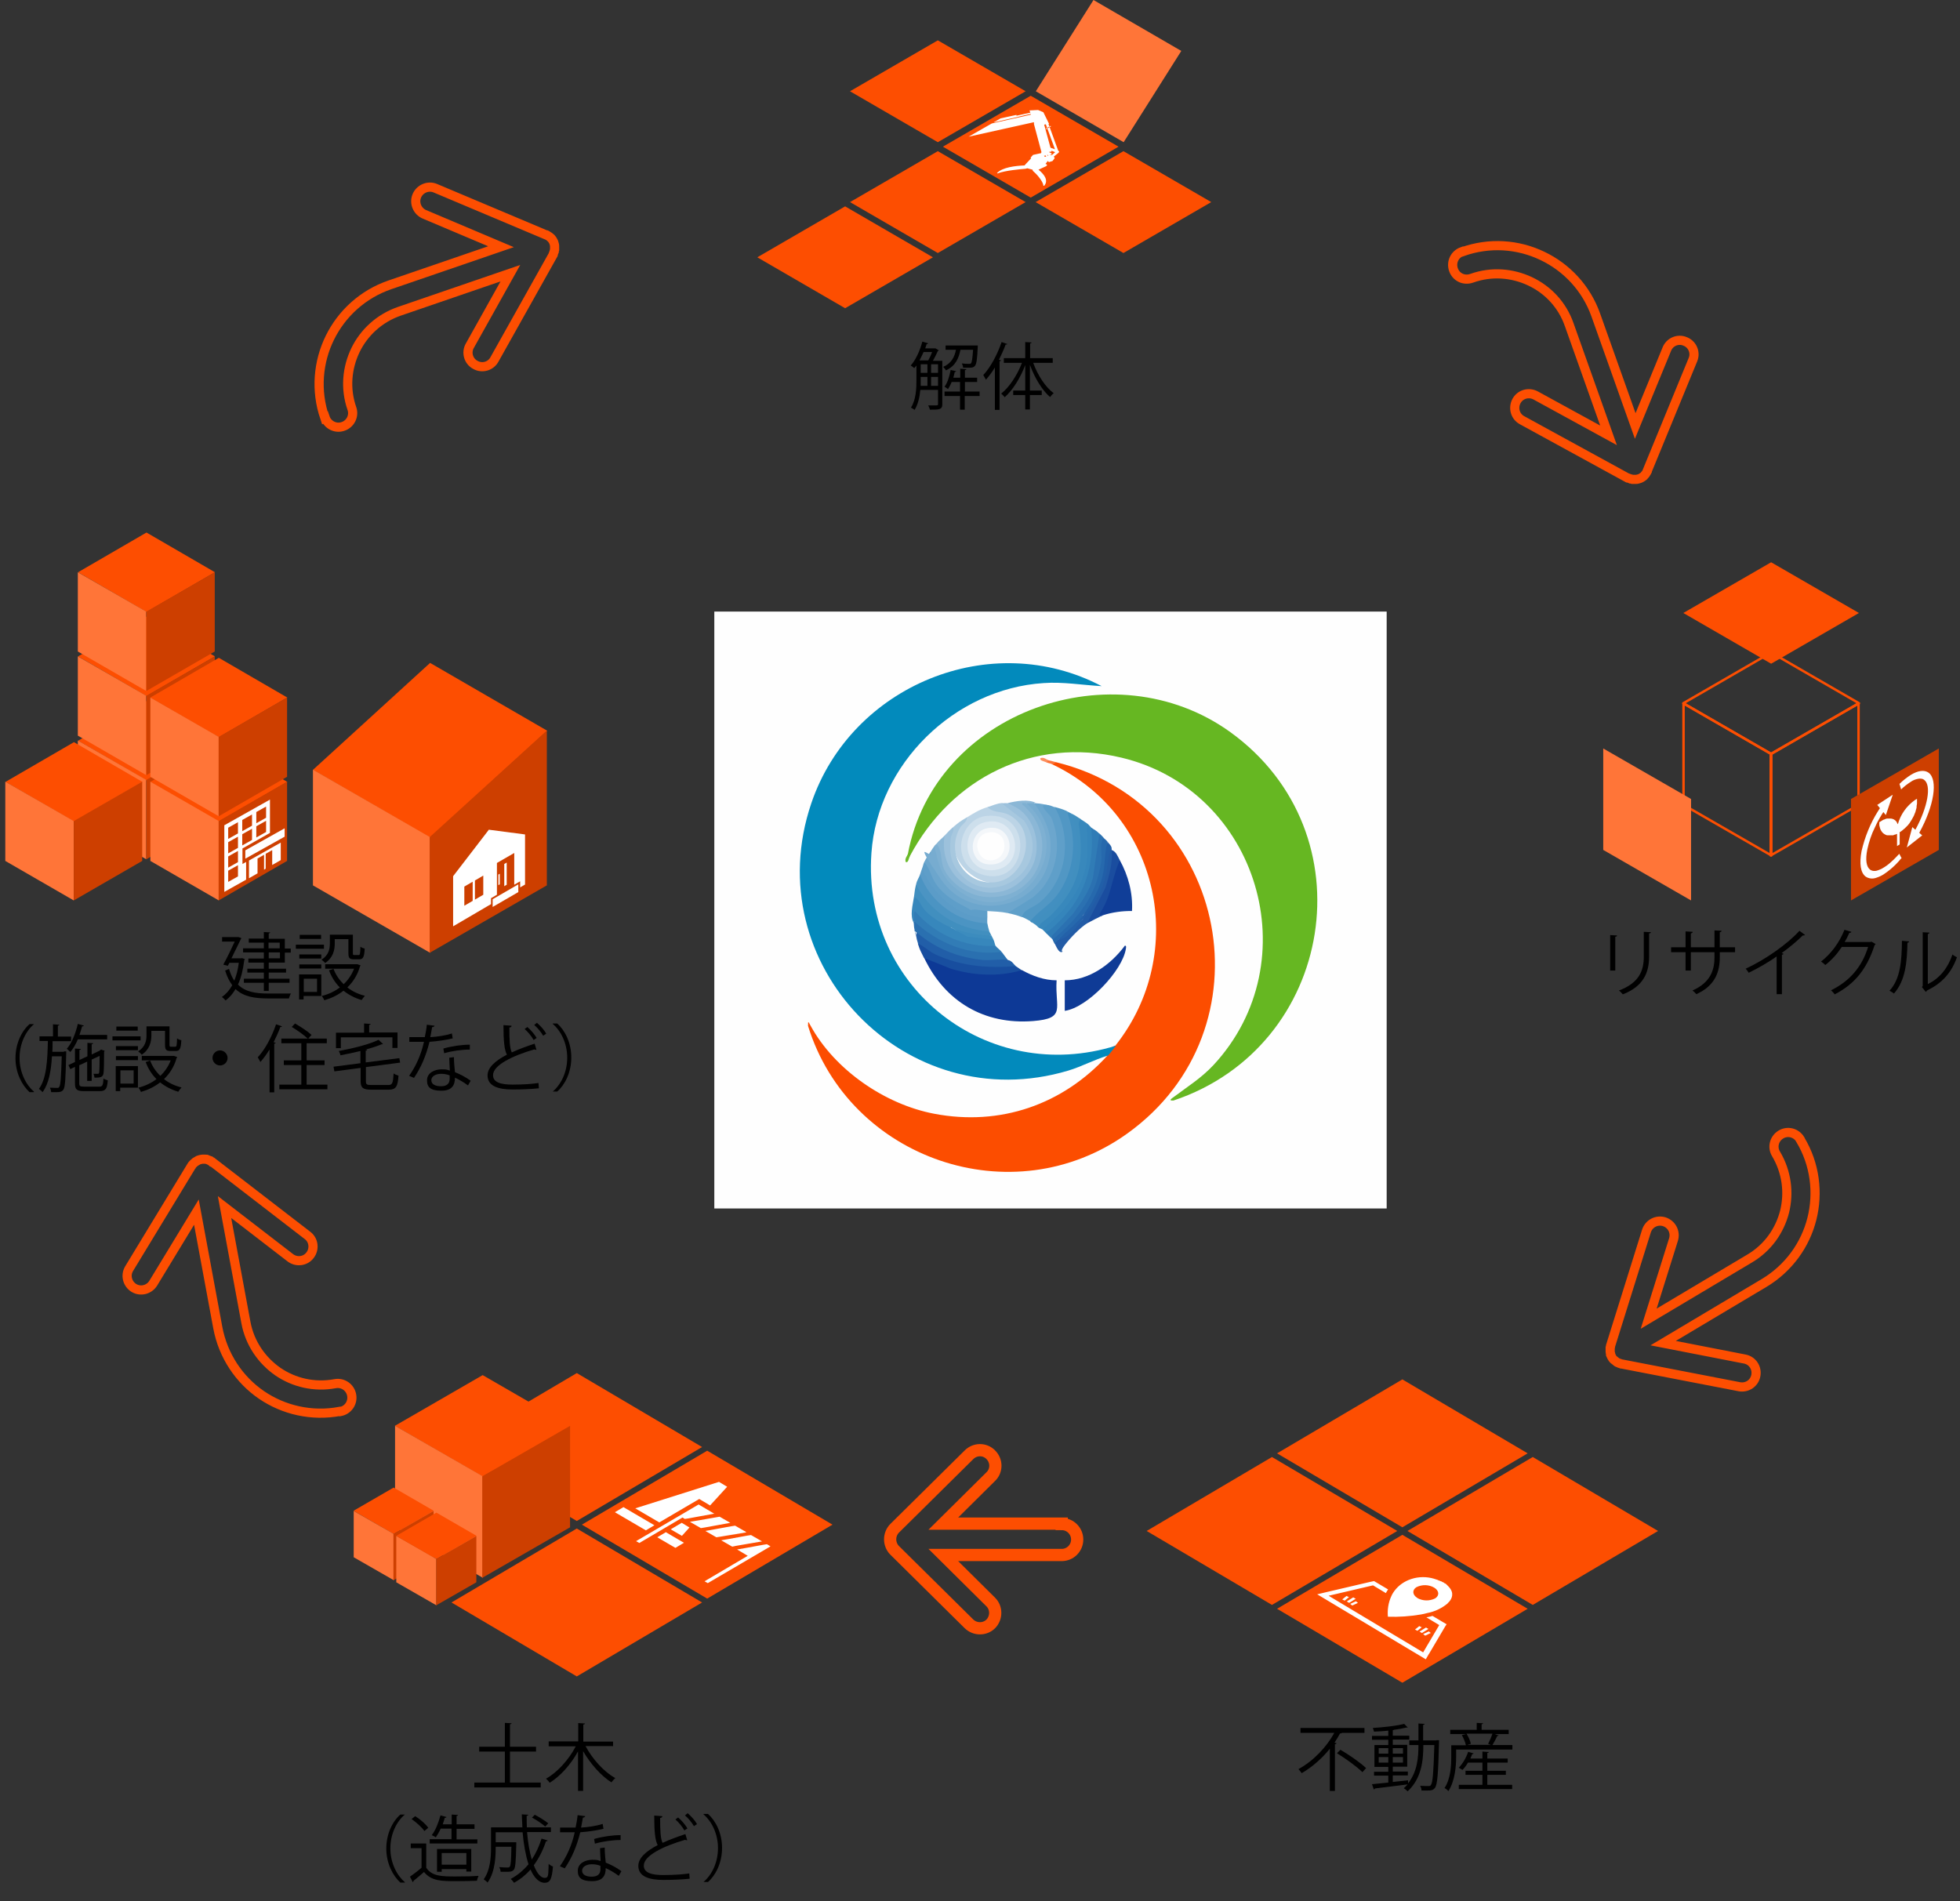 <?xml version="1.0" encoding="UTF-8"?>
<svg id="_レイヤー_1" data-name="レイヤー_1" xmlns="http://www.w3.org/2000/svg" width="962" height="933.2" version="1.1" viewBox="0 0 962 933.2">
  <rect x="0" y="0" width="962" height="933.2" fill="#333333" stroke="none"/>
  <!-- Generator: Adobe Illustrator 29.2.1, SVG Export Plug-In . SVG Version: 2.1.0 Build 116)  -->
  <defs>
    <style>
      .st0 {
        fill: #3585bb;
      }

      .st1 {
        fill: #418fbf;
      }

      .st2 {
        fill: #5f9fc9;
      }

      .st3 {
        fill: #2361a9;
      }

      .st4 {
        fill: #5b9cc8;
      }

      .st5 {
        fill: #215fa8;
      }

      .st6 {
        fill: #028abc;
      }

      .st7 {
        fill: #184e9f;
      }

      .st8 {
        fill: #6ca6cd;
      }

      .st9 {
        fill: #317cb6;
      }

      .st10 {
        fill: #5197c4;
      }

      .st11 {
        fill: #307cb6;
      }

      .st12 {
        stroke-width: 4.5px;
      }

      .st12, .st13, .st14, .st15, .st16 {
        stroke: #fd4e01;
      }

      .st12, .st15 {
        fill: none;
        stroke-miterlimit: 10;
      }

      .st17 {
        fill: #2b71b1;
      }

      .st18 {
        fill: #9cc1dc;
      }

      .st19 {
        fill: #fff;
      }

      .st19, .st13, .st14, .st20, .st21, .st16, .st22 {
        fill-rule: evenodd;
      }

      .st23 {
        fill: #7eb0d2;
      }

      .st24 {
        fill: #77acd0;
      }

      .st25 {
        fill: #0f3b96;
      }

      .st26 {
        fill: #fc4d00;
      }

      .st27 {
        fill: #5e9ec9;
      }

      .st28 {
        fill: #215ea8;
      }

      .st29 {
        fill: #fc8f5f;
      }

      .st30 {
        fill: #225ba6;
      }

      .st31 {
        fill: #dfeaf3;
      }

      .st32 {
        fill: #a7c8df;
      }

      .st33 {
        fill: #8bb7d6;
      }

      .st34 {
        fill: #bcd4e6;
      }

      .st35 {
        fill: #3787bc;
      }

      .st36 {
        fill: #3c8cbe;
      }

      .st13, .st14, .st16 {
        fill-opacity: 0;
        stroke-linejoin: round;
        stroke-width: 1.2px;
      }

      .st13, .st22 {
        fill: #cd3f00;
      }

      .st14, .st21 {
        fill: #fd4e01;
      }

      .st37 {
        fill: #4b94c3;
      }

      .st38 {
        fill: #6aba29;
      }

      .st15 {
        stroke-width: 6px;
      }

      .st20, .st16 {
        fill: #ff7538;
      }

      .st39 {
        fill: #cddfec;
      }

      .st40 {
        fill: #3888bc;
      }

      .st41 {
        fill: #1a4d9f;
      }

      .st42 {
        fill: #428fc0;
      }

      .st43 {
        fill: #2669ad;
      }

      .st44 {
        fill: #fefefe;
      }

      .st45 {
        fill: #0d3996;
      }

      .st46 {
        fill: #2a70b0;
      }

      .st47 {
        fill: #66b722;
      }

      .st48 {
        fill: #fc7337;
      }

      .st49 {
        fill: #f4f7fa;
      }

      .st50 {
        fill: #103e98;
      }
    </style>
  </defs>
  <path id="_シェイプ_1" data-name="シェイプ_1" class="st21" d="M460.3,74.2l-43.1,25,43.1,25,43.1-25-43.1-25Z"/>
  <path id="_シェイプ_1-2" data-name="シェイプ_1-2" class="st21" d="M505.9,47l-43.1,25,43.1,25,43.1-25-43.1-25Z"/>
  <path id="_シェイプ_14" data-name="シェイプ_14" class="st19" d="M513.2,63.2l.3.2,2.4-1.4-.3-.2-2.4,1.4ZM512.5,91.2c2.4-2.8-.3-5.9-2.8-7.9l3.7-1.7c.6-.3.7-.8,0-1.1h-.3c0,0,1.2-1.5,1.2-1.5l.3.4c.2.2.5.2.8,0l1-.3c.1,0,.2,0,.3-.2l.9-1.2c0,0,0-.2,0-.3l-.4-.5,2.1-1.7h0l.3-.3c.4-.3.3-.7-.2-.9h0s-4.8-13.2-4.8-13.2h.3c0,0-2.8-5.7-2.8-5.7l-2.6-1.1-4.2.2.4,1.1-6.8,1.5v-.4c-.1,0-7.8,1.7-7.8,1.7l-1,.6-2,1.1-.5.3,11.6-2.6h0c0-.1,6.7-1.6,6.7-1.6v.4c.1,0-19.1,4.3-19.1,4.3l-11.4,6.5,32-7.1.2.6h-.2s3.8,14.2,3.8,14.2h0c-.2,0-.3.2-.2.4h0c-.2,0-.4.1-.6.1l-3.2.7c-.1,0-.2,0-.3.2l-1,1.1c-.1.1,0,.3.2.4l-2.9,3.1c-.1.1-.2.3-.3.4-4.6.2-10.8.9-13.5,3.7-.1.1.1.3.3.2,3.6-1.4,11.6-2.1,13-2.2.5,0,1-.1,1.5-.3l2.6.7c0,.4.2.7.5.9.8.6,4.6,4.5,4.8,6.9,0,.1.4.2.5,0ZM515.9,73.9l2,.8-1.6,1.4c-.2,0-.4,0-.5,0h-.3c0,0-.2-.2-.2-.2h.6c.3-.2.4-.5.2-.6l-1.3-.7,1.3-.2v-.4ZM514.4,76.1l.2.3h-.4c0,.1-.3-.3-.3-.3h.4ZM513.2,76.3l.3.5-.6.2-.5-.5.8-.2ZM517.8,73.3l-2.2-.8-3.1-11.3.8-.2,4.5,12.3Z"/>
  <path id="_シェイプ_1-3" data-name="シェイプ_1-3" class="st20" d="M536.7,0l-28.3,44.8,43.1,25,28.3-44.8L536.7,0Z"/>
  <path id="_シェイプ_1-4" data-name="シェイプ_1-4" class="st21" d="M414.8,101.3l-43.1,25,43.1,25,43.1-25-43.1-25Z"/>
  <path id="_シェイプ_1-5" data-name="シェイプ_1-5" class="st21" d="M460.3,19.8l-43.1,25,43.1,25,43.1-25-43.1-25Z"/>
  <path id="_シェイプ_1-6" data-name="シェイプ_1-6" class="st21" d="M551.4,74.2l-43.1,25,43.1,25,43.1-25-43.1-25Z"/>
  <path id="_シェイプ_11" data-name="シェイプ_1" class="st14" d="M869.3,320.3l-43.1,24.9,43.1,24.9,43.1-24.9-43.1-24.9Z"/>
  <path id="_シェイプ_1-21" data-name="シェイプ_1-2" class="st21" d="M869.3,276l-43.1,24.9,43.1,24.9,43.1-24.9-43.1-24.9Z"/>
  <path id="_シェイプ_1-31" data-name="シェイプ_1-3" class="st16" d="M869.4,370.1l-43.1-24.8v49.8s43.1,24.8,43.1,24.8v-49.8Z"/>
  <path id="_シェイプ_1-41" data-name="シェイプ_1-4" class="st20" d="M830,392.2l-43.1-24.8v49.8c0,0,43.1,24.8,43.1,24.8v-49.8Z"/>
  <path id="_シェイプ_1-51" data-name="シェイプ_1-5" class="st13" d="M869.1,370.1l43.1-24.8v49.8s-43.1,24.8-43.1,24.8v-49.8Z"/>
  <path id="_シェイプ_1-61" data-name="シェイプ_1-6" class="st22" d="M908.5,392.2l43.1-24.8v49.8s-43.1,24.8-43.1,24.8v-49.8Z"/>
  <path id="_シェイプ_12" data-name="シェイプ_12" class="st19" d="M933.2,421.3c-.4.4-.8.9-1.1,1.3-.6.6-1.1,1.2-1.7,1.8-1.8,1.8-3.8,3.4-5.9,4.8-1.1.7-2.4,1.3-3.7,1.7-1.7.6-3.6.4-5.1-.6-2.5-1.9-3.2-6.3-2-12.6,1.6-6.9,4.3-13.6,8.1-19.6.3-.5.6-.9.9-1.4l-1.3-1.6,7.6-5-3.4,10h0c0,.1,0,0,0,0l-1.2-1.5c-.2.3-.4.6-.6.9-.4.7-.8,1.3-1.2,2-.9,1.5-1.7,3.1-2.4,4.7-1.7,3.4-2.9,7.1-3.7,10.8-1,5-.5,8.5,1.4,9.9.7.5,1.6.7,2.4.6.6,0,1.2-.2,1.7-.4h0c.6-.2,1.2-.5,1.8-.8,1.6-.9,3-1.9,4.4-3.2.3-.3.6-.6,1-.9,1-1,2-2,3-3.1l1.2,2.3ZM940.9,392.5c0,.4,0,.8,0,1.2,0,.2,0,.4,0,.6,0,.4-.1.9-.2,1.3,0,.1,0,.3,0,.5,0,.2,0,.4-.1.6,0,.2-.1.5-.2.7,0,.1,0,.3-.1.4s0,.3-.1.4c0,.2-.1.4-.2.6,0,0,0,0,0,0,0,.2-.1.4-.2.5s-.2.4-.2.6c-.3.7-.7,1.4-1.1,2.1,0,0,0,.1-.1.2h0c-.4.7-.8,1.3-1.2,1.9-.1.2-.3.3-.4.5-.2.3-.4.5-.7.8l-.4.4c0,.1-.2.2-.3.3-.2.2-.3.3-.5.5-.1.1-.2.2-.4.3,0,0-.2.2-.3.3-.1.1-.3.2-.4.3l-.2.2c0,0-.2.1-.3.2s-.2.2-.4.3c-.1,0-.3.2-.5.3v6l-1.3.8v-6c-.1,0-.3.2-.5.2-.1,0-.2.1-.4.2,0,0-.1,0-.2,0-.1,0-.2,0-.3.1-.1,0-.3.1-.4.2,0,0-.2,0-.3,0,0,0-.2,0-.3,0-.1,0-.3,0-.4,0-.1,0-.2,0-.3,0-.5,0-.9,0-1.4,0-.1,0-.2,0-.3,0-.1,0-.3,0-.4-.1-.1,0-.2,0-.3-.1-.9-.4-1.7-1-2.2-1.9,0,0-.1-.2-.2-.3,0-.1-.1-.2-.2-.4,0-.2-.2-.3-.2-.5,0-.1,0-.2-.1-.4-.1-.4-.2-.8-.3-1.2,0,0,0,0,0-.1,0-.1,0-.3,0-.4s0-.3,0-.5,0-.4,0-.5l1-.6c.1,0,.2-.1.3-.2h0c.2-.1.3-.2.5-.3.1,0,.3-.2.5-.2h0s0,0,0,0c.2,0,.3-.1.5-.2.2,0,.3-.1.5-.2.2,0,.4-.1.7-.1.1,0,.3,0,.4,0h0c.3,0,.7,0,1,0,0,0,.2,0,.3,0,1,.1,2,.6,2.6,1.4,0,.1.2.2.3.4,0,0,0,0,0,.1,0,.1.2.3.2.4,0,0,0,0,0,0,.1.2.2.3.3.5,1.3-4.8,4.3-9,8.4-11.9l1-.6h0ZM943.4,410.1h0l-7.5,5.9,2.7-10,1.5,1.3c6.1-11.2,8-21.8,4.3-24.5,0,0-.2-.1-.3-.2-.5-.3-1-.4-1.5-.4-.2,0-.4,0-.6,0-1.5.2-3,.7-4.2,1.6-1.7,1.1-3.3,2.3-4.7,3.7l-.8-2.7c1.7-1.7,3.5-3.1,5.5-4.4,3.6-2.2,6.7-2.6,8.8-1.1,4.7,3.5,2.7,16.3-4.6,29.5l1.5,1.3ZM943.4,410.1l-7.5,5.9,7.5-5.9h0Z"/>
  <path id="_シェイプ_12" data-name="シェイプ_1" class="st21" d="M624.3,715.2l-61.5,36.3,61.5,36.3,61.5-36.3-61.5-36.3Z"/>
  <path id="_シェイプ_1-22" data-name="シェイプ_1-2" class="st21" d="M688.3,677.1l-61.5,36.3,61.5,36.3,61.5-36.3-61.5-36.3Z"/>
  <path id="_シェイプ_1-32" data-name="シェイプ_1-3" class="st21" d="M688.3,753.4l-61.5,36.3,61.5,36.3,61.5-36.3-61.5-36.3Z"/>
  <path id="_シェイプ_1-42" data-name="シェイプ_1-4" class="st21" d="M752.3,715.2l-61.5,36.3,61.5,36.3,61.5-36.3-61.5-36.3Z"/>
  <path id="_シェイプ_11" data-name="シェイプ_11" class="st19" d="M701.4,811.8l7.9-13.4.7-1.1-6.9-4.1c-.9.3-1.9.5-3,.7l6.3,3.8-7.9,13.4-46.4-27.8,21.8-5.1,6.3,3.8c.3-.6.7-1.2,1.1-1.8l-6.9-4.1-1.9.4-21.8,5.1-4.2,1,53.3,31.9,1.5-2.6ZM701.1,799.6l-3.2,2-1.2-.7,3.2-2,1.2.7h0ZM695.7,800.5l-.6-.3-.6-.3,2.1-1.7.6.3.6.3-2.1,1.7ZM702.2,801.6l-2.7,1.3-.5-.4-.5-.4,2.8-1.3,1,.8ZM665.4,784.8l-3.2,2-1.2-.7,3.2-2,1.2.7ZM660,785.7l-.6-.3-.6-.3,2.1-1.7.6.3.6.3-2.1,1.7ZM666.5,786.8l-2.8,1.3-.5-.4-.5-.4,2.8-1.3.5.4.5.4ZM710.6,786.9c1.5-1.3,3.2-3.9,1.4-6.8-.3-.5-.7-1-1.2-1.5-.2-.2-.4-.4-.6-.6-.1-.1-.3-.3-.4-.4,0,0,0,0-.1-.1-.2-.1-.3-.2-.5-.3,0,0,0,0-.1,0-.1,0-.3-.2-.4-.3s-.3-.2-.4-.2-.3-.2-.4-.2c-.2,0-.3-.2-.5-.3,0,0-.1,0-.2,0-.2,0-.4-.2-.6-.3,0,0-.1,0-.2,0-.2,0-.4-.2-.6-.3-.3-.1-.6-.2-.9-.3-.8-.3-1.6-.5-2.4-.7-3.7-.8-7.6-.5-11.2,1-3.1,1.3-5.7,3.4-7.5,6.2-.4.6-.7,1.2-1,1.9-1.4,3.1-1.9,6.6-1.6,9.9,5.4.2,10.9-.2,16.2-1.1,1.1-.2,2.1-.4,3.1-.7,3.7-.7,7.1-2.3,10-4.7h0ZM695.7,784.4c-2.5-1.5-2.7-3.9-.5-5.3,2.8-1.4,6.1-1.3,8.7.2,2.5,1.5,2.7,3.9.5,5.3-2.8,1.4-6.1,1.3-8.8-.2h0Z"/>
  <path id="_シェイプ_13" data-name="シェイプ_1" class="st21" d="M347.1,712.1l-61.5,36.3,61.5,36.3,61.5-36.3-61.5-36.3Z"/>
  <path id="_シェイプ_1-23" data-name="シェイプ_1-2" class="st21" d="M283.1,674l-61.5,36.3,61.5,36.3,61.5-36.3-61.5-36.3Z"/>
  <path id="_シェイプ_1-33" data-name="シェイプ_1-3" class="st21" d="M236.9,675l-43.1,24.9,43.1,24.9,43.1-24.9-43.1-24.9Z"/>
  <path id="_シェイプ_1-43" data-name="シェイプ_1-4" class="st20" d="M237,724.7l-43.1-24.8v49.8c0,0,43.1,24.8,43.1,24.8v-49.8Z"/>
  <path id="_シェイプ_1-52" data-name="シェイプ_1-5" class="st22" d="M236.7,724.7l43.1-24.8v49.8c0,0-43.1,24.8-43.1,24.8v-49.8Z"/>
  <path id="_シェイプ_1-62" data-name="シェイプ_1-6" class="st21" d="M193.2,730.2l-19.7,11.4,19.7,11.4,19.7-11.4-19.7-11.4Z"/>
  <path id="_シェイプ_1-7" data-name="シェイプ_1-7" class="st20" d="M193.3,753l-19.7-11.3v22.7s19.7,11.3,19.7,11.3v-22.7Z"/>
  <path id="_シェイプ_1-8" data-name="シェイプ_1-8" class="st22" d="M193.1,753l19.7-11.3v22.7s-19.7,11.3-19.7,11.3v-22.7Z"/>
  <path id="_シェイプ_1-9" data-name="シェイプ_1-9" class="st21" d="M214.2,742.5l-19.7,11.4,19.7,11.4,19.7-11.4-19.7-11.4Z"/>
  <path id="_シェイプ_1-10" data-name="シェイプ_1-10" class="st20" d="M214.2,765.3l-19.7-11.3v22.7s19.7,11.3,19.7,11.3v-22.7Z"/>
  <path id="_シェイプ_1-11" data-name="シェイプ_1-11" class="st22" d="M214.1,765.3l19.7-11.3v22.7s-19.7,11.3-19.7,11.3v-22.7Z"/>
  <path id="_シェイプ_1-12" data-name="シェイプ_1-12" class="st21" d="M283.1,750.3l-61.5,36.3,61.5,36.3,61.5-36.3-61.5-36.3Z"/>
  <path id="_シェイプ_9" data-name="シェイプ_9" class="st19" d="M348.4,738.9l-5.2-3.1-19.6,11.5-11.8-6.9,41.1-13,4,2.4-8.4,9.2ZM334.7,753.9l-5.5-3.2,5.4-3.2,3.8,2.3-3.7,4.1ZM321.2,748.7l-4.2,2.5-15.2-8.9,4.2-2.5,15.2,8.9h0ZM335.7,757.3l-4.2,2.5-8.9-5.2,4.2-2.5,8.9,5.2ZM350.7,743l-7.2,1.3,7.2-1.3h0,0ZM350.7,743l-7.2,1.3-5.4,1-2,.3-1.1-.7-21.2,12.5-1.6-.9,30.7-18,7.8,4.6ZM358.5,747.5l-12.6,2.3-1.9.3-5.4-3.1,3-.5,1.3-.2,10.3-1.8,5.4,3.1ZM350.7,743l-7.2,1.3,7.2-1.3h0ZM366.2,752.1l-12.6,2.2-2,.3-5.4-3.1,12.7-2.3,1.9-.3,5.4,3.1h0ZM354,756.1l12.6-2.3,1.9-.3-14.6,2.6ZM374,756.6l-12.7,2.2-1.9.4-5.4-3.1,14.6-2.6,5.4,3.1ZM366.2,752.1l-12.6,2.3,12.6-2.2h0ZM361.8,760.6l12.6-2.3,1.9-.3-14.6,2.6ZM378.1,759.1l-30.7,18-1.6-.9,21.2-12.5-5.2-3.1,14.6-2.6,1.7,1h0ZM374,756.6l-12.6,2.2,12.7-2.2h0Z"/>
  <path id="_シェイプ_14" data-name="シェイプ_1" class="st21" d="M71.9,344.1l-33.6,19.5,33.6,19.5,33.6-19.5-33.6-19.5Z"/>
  <path id="_シェイプ_1-24" data-name="シェイプ_1-2" class="st20" d="M71.9,382.9l-33.7-19.4v38.9s33.6,19.4,33.6,19.4v-38.9Z"/>
  <path id="_シェイプ_1-34" data-name="シェイプ_1-3" class="st22" d="M71.7,382.9l33.7-19.4v38.9s-33.6,19.4-33.6,19.4v-38.9Z"/>
  <path id="_シェイプ_1-44" data-name="シェイプ_1-4" class="st21" d="M71.9,302.7l-33.6,19.5,33.6,19.5,33.6-19.5-33.6-19.5Z"/>
  <path id="_シェイプ_1-53" data-name="シェイプ_1-5" class="st20" d="M71.9,341.6l-33.7-19.4v38.9s33.6,19.4,33.6,19.4v-38.9Z"/>
  <path id="_シェイプ_1-63" data-name="シェイプ_1-6" class="st22" d="M71.7,341.6l33.7-19.4v38.9s-33.6,19.4-33.6,19.4v-38.9Z"/>
  <path id="_シェイプ_1-71" data-name="シェイプ_1-7" class="st21" d="M107.4,364.3l-33.6,19.5,33.6,19.5,33.6-19.5-33.6-19.5Z"/>
  <path id="_シェイプ_1-81" data-name="シェイプ_1-8" class="st20" d="M107.5,403.1l-33.7-19.4v38.9s33.6,19.4,33.6,19.4v-38.9Z"/>
  <path id="_シェイプ_1-91" data-name="シェイプ_1-9" class="st22" d="M107.2,403.1l33.7-19.4v38.9s-33.6,19.4-33.6,19.4v-38.9Z"/>
  <path id="_シェイプ_1-101" data-name="シェイプ_1-10" class="st21" d="M107.4,322.9l-33.6,19.5,33.6,19.5,33.6-19.5-33.6-19.5Z"/>
  <path id="_シェイプ_1-111" data-name="シェイプ_1-11" class="st20" d="M107.5,361.8l-33.7-19.4v38.9s33.6,19.4,33.6,19.4v-38.9Z"/>
  <path id="_シェイプ_1-121" data-name="シェイプ_1-12" class="st22" d="M107.2,361.8l33.7-19.4v38.9s-33.6,19.4-33.6,19.4v-38.9Z"/>
  <path id="_シェイプ_1-13" data-name="シェイプ_1-13" class="st21" d="M71.9,261.4l-33.6,19.5,33.6,19.5,33.6-19.5-33.6-19.5Z"/>
  <path id="_シェイプ_1-14" data-name="シェイプ_1-14" class="st20" d="M71.9,300.3l-33.7-19.4v38.9s33.6,19.4,33.6,19.4v-38.9Z"/>
  <path id="_シェイプ_1-15" data-name="シェイプ_1-15" class="st22" d="M71.7,300.3l33.7-19.4v38.9s-33.6,19.4-33.6,19.4v-38.9Z"/>
  <path id="_シェイプ_1-16" data-name="シェイプ_1-16" class="st21" d="M36.3,364.3l-33.6,19.5,33.6,19.5,33.6-19.5-33.6-19.5Z"/>
  <path id="_シェイプ_1-17" data-name="シェイプ_1-17" class="st20" d="M36.3,403.1l-33.7-19.4v38.9s33.6,19.4,33.6,19.4v-38.9Z"/>
  <path id="_シェイプ_1-18" data-name="シェイプ_1-18" class="st22" d="M36.1,403.1l33.7-19.4v38.9s-33.6,19.4-33.6,19.4v-38.9Z"/>
  <path id="_シェイプ_10" data-name="シェイプ_10" class="st19" d="M132.5,408.9v-16.4l-22.4,12.6v32.7l10.7-6v-8.7l-1.8,1v-7.6l13.6-7.7ZM125.8,398.6l4.8-2.7v5.5l-4.8,2.7v-5.5h0ZM125.8,405.6l4.8-2.7v5.5l-4.8,2.7v-5.5h0ZM118.9,402.5l4.8-2.7v5.5l-4.8,2.7v-5.5h0ZM118.9,409.5l4.8-2.7v5.5l-4.8,2.7v-5.5h0ZM116.8,430.2l-4.8,2.7v-5.5l4.8-2.7v5.5ZM116.8,423.2l-4.8,2.7v-5.5l4.8-2.7v5.5ZM116.8,416.2l-4.8,2.7v-5.5l4.8-2.7v5.5h0ZM116.8,409.1l-4.8,2.7v-5.5l4.8-2.7v5.5h0ZM137.8,413.5v8.7l-4.2,2.4v-7.3l-3.2,1.8v7.3l-.8.5v-7.3l-3.2,1.8v7.3l-4.2,2.4v-8.7l15.6-8.8h0ZM139.7,406.6v4.1l-19.3,10.8v-4.1l19.3-10.8h0Z"/>
  <path id="_シェイプ_15" data-name="シェイプ_1" class="st21" d="M211.1,325.4l-57.5,52.5,57.5,33.3,57.5-52.5-57.5-33.3Z"/>
  <path id="_シェイプ_1-25" data-name="シェイプ_1-2" class="st20" d="M211.2,411l-57.6-33.2v56.8c0,0,57.5,33.1,57.5,33.1v-56.8Z"/>
  <path id="_シェイプ_1-35" data-name="シェイプ_1-3" class="st22" d="M210.8,411l57.6-52.4v76c0,0-57.5,33.1-57.5,33.1v-56.8Z"/>
  <path id="_シェイプ_8" data-name="シェイプ_8" class="st19" d="M240,407.2l-17.6,22.9v24.6l18.6-10.9v-2.9l2.9-1.7v-15.6l8.5-4.9v15.6l2.9-1.7v3l2.4-1.4v-24.6l-17.6-2.3ZM232,442.2l-4.1,2.4v-9.4l4.1-2.4v9.4h0ZM237.2,439.2l-4.1,2.4v-9.4l4.1-2.4v9.4h0ZM245.2,434.1l-.7.4v-5.2l.7-.4v5.2h0ZM248.7,434.3l-1.2.7v-10.9l1.2-.7v10.9h0ZM244.6,429.3l.7-.4v5.2l-.7.4v-5.2h0ZM248.7,423.5v10.9l-1.2.7v-10.9l1.2-.7h0ZM248.7,423.5v10.9l-1.2.7v-10.9l1.2-.7h0ZM245.2,428.9v5.2l-.7.4v-5.2l.7-.4h0ZM254.4,434.1v3.8l-12.6,7.3v-3.8l12.6-7.3h0Z"/>
  <g>
    <path d="M462.5,176.9v21.5c0,2.7-1.5,2.7-6.1,2.7-.1-.6-.5-1.5-.8-2.1,1.2,0,2.2,0,3,0,1.7,0,1.8,0,1.8-.7v-6.9h-8.7c-.3,3.4-1.1,7.1-2.8,9.8-.4-.3-1.3-.9-1.8-1.1,2.5-3.9,2.7-9.3,2.7-13.4v-7.3c-.4.5-.7.9-1.1,1.3-.4-.4-1.2-1-1.7-1.3,2.4-2.6,4.5-7.2,5.7-11.7l2.8.8c0,.3-.3.4-.7.4-.2.7-.4,1.4-.7,2.1h5c0-.1,1.7,1,1.7,1,0,.1-.3.2-.5.3-.6,1.4-1.5,3.2-2.4,4.8h4.6ZM455.6,176.9c.7-1.2,1.4-2.7,1.9-4.1h-4.2c-.6,1.4-1.3,2.8-2,4.1h4.3ZM451.9,185v1.6c0,.9,0,1.8,0,2.8h3.3v-4.4h-3.3ZM451.9,178.8v4.2h3.3v-4.2h-3.3ZM457,178.8v4.2h3.4v-4.2h-3.4ZM457,189.4h3.4v-4.4h-3.4v4.4ZM479.9,169.5c0,.3,0,.5,0,.8-.3,6.1-.6,8.4-1.4,9.3-.5.6-1,.9-2.7.9s-1.9,0-3.1,0c0-.6-.3-1.5-.6-2.1,1.5.2,2.9.2,3.4.2s.9,0,1.1-.3c.4-.5.7-2.2,1-6.6h-6.2c-.8,4-2.3,7.9-7.1,10.1-.3-.5-.9-1.3-1.4-1.7,4-1.7,5.6-4.8,6.3-8.4h-5.1v-2.1h14.6s1.3,0,1.3,0ZM480.8,192.2v2.2h-7.3v6.7h-2.3v-6.7h-7.6v-2.2h7.6v-4.7h-4.1c-.5,1.3-1.2,2.5-1.8,3.5-.4-.3-1.2-.9-1.7-1.2,1.4-1.8,2.4-5,3-8.2l2.7.6c0,.2-.3.4-.7.4-.2.9-.4,1.8-.7,2.8h3.4v-4.4l3,.2c0,.3-.2.4-.7.5v3.7h6v2.1h-6v4.7h7.3Z"/>
    <path d="M494.4,168.8c-.1.3-.4.4-.8.3-.9,2.5-2.1,5-3.3,7.5l1,.3c0,.2-.3.4-.7.4v23.9h-2.3v-20.8c-1.4,2.3-2.9,4.3-4.4,6-.3-.6-.9-1.7-1.3-2.3,3.5-3.7,6.9-10,9-16.2l2.9,1ZM516.5,178.1h-9.4c2.2,6,6,12,10.1,14.9-.6.4-1.4,1.3-1.8,1.9-3.9-3.3-7.6-9.5-9.9-15.8v12.6h5.8v2.2h-5.8v7.1h-2.3v-7.1h-5.9v-2.2h5.9v-12.5c-2.4,6.4-6.2,12.4-10.1,15.8-.4-.6-1.2-1.4-1.7-1.8,4-3.1,7.9-9.1,10.2-15.1h-8.9v-2.3h10.5v-7.9l3.1.2c0,.3-.2.4-.7.5v7.2h11.1v2.3Z"/>
  </g>
  <g>
    <path d="M790.3,476.5v-17.5l3.4.2c0,.3-.3.6-.9.6v16.6h-2.6ZM810.3,457.6c0,.4-.3.5-.9.6v11.4c0,7.6-2.6,14.5-12.9,18.5-.4-.5-1.3-1.5-1.9-1.9,10-3.7,12.2-9.9,12.2-16.5v-12.3l3.5.2Z"/>
    <path d="M851.6,467.4h-7.5v2.5c0,6.9-2.1,13.9-11.5,18.1-.5-.6-1.2-1.3-1.9-1.8,9.1-4,10.8-10.4,10.8-16.3v-2.5h-11.6v9h-2.6v-9h-7.1v-2.4h7.1v-7.8l3.5.2c0,.4-.4.7-.9.8v6.8h11.6v-8.3l3.5.2c0,.3-.3.6-.9.7v7.4h7.5v2.4Z"/>
    <path d="M885.9,458.9c-.1.2-.4.3-.7.3s-.2,0-.4,0c-2.8,2.8-6.8,6.1-10.3,8.6.3.1.7.3.9.4,0,.2-.4.4-.8.5v19.3h-2.6v-18.5c-3.8,2.7-8.8,5.6-13.7,8-.4-.6-1-1.5-1.5-2,9.8-4.5,20.6-12.2,26.4-18.6l2.7,2Z"/>
    <path d="M920.6,463.4c-.1.2-.3.4-.5.5-3.8,11.7-9.7,19.1-19.6,24.2-.4-.6-1.1-1.4-1.8-2,9.4-4.6,15.3-11.8,18.2-21.3h-12.9c-2.1,3.2-4.9,6.4-8.1,8.9-.5-.5-1.3-1.2-2.1-1.7,4.9-3.8,9-9.3,11.5-15.6l3.4,1c-.1.4-.6.5-1,.5-.7,1.6-1.5,3.1-2.3,4.5h12.7l.4-.2,2.1,1.2Z"/>
    <path d="M937,462.2c0,.3-.4.5-.8.6-.2,9.7-1,18.5-6.6,24.9-.6-.4-1.4-1-2.2-1.4,5.4-5.8,6-14.8,6.1-24.5l3.4.3ZM946.3,483c6-2.9,9.9-8.2,12-14.5.5.5,1.6,1.1,2.2,1.4-2.6,7.3-7,12.6-14.7,16.3-.1.3-.4.6-.6.7l-1.9-2.4.4-.5v-26.4l3.3.2c0,.3-.3.6-.8.7v24.5Z"/>
  </g>
  <g>
    <path d="M669.7,850.6h-11.1c-.1.3-.5.3-.9.3-.8,1.5-1.7,3-2.7,4.5l1,.3c0,.2-.3.4-.8.5v22.9h-2.5v-20.7c-3.7,4.6-8.5,8.9-13.8,12-.4-.6-1.1-1.5-1.6-2,7.5-4.1,13.9-11,17.6-17.8h-16.6v-2.4h31.4v2.4ZM668.7,869.9c-2.6-2.6-8.1-6.6-12.5-9.3l1.7-1.7c4.3,2.5,9.9,6.4,12.6,9l-1.8,2Z"/>
    <path d="M705,854.2h1.3c0,.3,0,.6,0,.9-.4,15.8-.8,20.9-2,22.5-1,1.3-2.1,1.3-3.7,1.3s-1.9,0-2.9,0c0-.7-.3-1.7-.7-2.3,1.8.1,3.4.1,4.2.1s.8-.1,1.1-.5c.9-1.1,1.3-6,1.7-19.6h-5.4c0,7.4-.8,16.3-7.7,22.7-.4-.4-1.3-1.2-1.9-1.5.7-.6,1.3-1.3,1.9-1.9-5.9.8-12.2,1.5-16.1,2,0,.3-.3.4-.5.5l-.9-2.6c2.2-.2,5-.5,8-.8v-3.4h-7v-1.9h7v-2.4h-6.8v-10.7h6.8v-2.6h-8v-1.9h8v-2.6c-2.3.3-4.8.4-7,.5-.1-.5-.4-1.3-.6-1.8,5.4-.3,11.9-1.1,15.4-2l1.8,1.8c0,0-.2,0-.3,0s-.2,0-.4,0c-1.6.4-3.8.8-6.1,1.1-.1.1-.3.2-.6.2v2.7h8.1v1.9h-8.1v2.6h7.1v10.7h-7.1v2.4h7.4v1.9h-7.4v3.2c2.4-.3,5-.5,7.5-.8v1.5c4.6-5.8,5.1-12.9,5.1-18.8h-4.5v-2.3h4.5v-8.3l3,.2c0,.3-.2.4-.7.5v7.6h6.5ZM676.7,858.1v2.7h4.7v-2.7h-4.7ZM676.7,865.2h4.7v-2.7h-4.7v2.7ZM688.6,858.1h-5v2.7h5v-2.7ZM688.6,865.2v-2.7h-5v2.7h5Z"/>
    <path d="M735.7,851.8c-.1.2-.4.3-.8.3-.6,1.3-1.6,3.2-2.4,4.5h9.8v2.2h-27.6v3.5c0,4.8-.6,11.9-3.8,16.9-.4-.5-1.4-1.3-1.9-1.5,3-4.6,3.3-10.9,3.3-15.3v-5.7h7.2c-.3-1.4-1.1-3.4-2-5l2.1-.5h-7.8v-2.1h13v-3.4l3.1.2c0,.3-.2.4-.7.5v2.7h13.3v2.1h-6.9l2.1.7ZM730,871.2v4.9h12.2v2.1h-26.2v-2.1h11.6v-4.9h-8.3v-2h8.3v-4h-7.1c-.8,1.4-1.7,2.6-2.7,3.6-.5-.3-1.3-.8-1.8-1.1,1.8-1.8,3.6-4.8,4.6-7.8l2.7.8c-.1.2-.4.4-.7.3-.3.7-.6,1.4-.9,2.2h5.9v-3.4l3.1.2c0,.3-.2.4-.7.5v2.7h10v2h-10v4h9.1v2h-9.1ZM730.4,856c.7-1.4,1.6-3.4,2.1-5h-12.7c.9,1.5,1.9,3.6,2.1,5l-1.8.5h11.7l-1.4-.5Z"/>
  </g>
  <g>
    <path d="M250.2,875h15.2v2.4h-32.6v-2.4h15v-15.2h-12.6v-2.4h12.6v-11.7l3.3.2c0,.3-.3.4-.8.5v11h12.8v2.4h-12.8v15.2Z"/>
    <path d="M300.8,857.1h-13.4c3.3,6.3,9.1,12.7,14.6,15.7-.6.5-1.4,1.4-1.9,2.1-5.1-3.2-10.3-9.1-13.9-15.3v19.5h-2.5v-19.4c-3.5,6.4-8.7,12.2-13.9,15.4-.4-.6-1.2-1.5-1.8-2,5.6-3.1,11.3-9.5,14.6-15.9h-13.3v-2.4h14.5v-9l3.3.2c0,.3-.3.5-.8.5v8.4h14.6v2.4Z"/>
  </g>
  <g>
    <path d="M198.7,890.7c-3.9,3.3-7.1,9.3-7.1,16.6s3.3,13.4,7.1,16.6v.2h-2.2c-3.6-3.3-6.9-9.3-6.9-16.7s3.2-13.5,6.9-16.7h2.2v.2Z"/>
    <path d="M209.2,905v11.8c2.8,4.3,8,4.3,14.4,4.3s8.5-.1,11.3-.3c-.3.6-.7,1.7-.8,2.4-2.5.1-6.4.2-10,.2-7.4,0-12.3,0-16-4.5-1.8,1.6-3.7,3.2-5.2,4.4,0,.3,0,.5-.3.6l-1.4-2.7c1.7-1.2,3.9-2.8,5.7-4.4v-9.6h-5.3v-2.3h7.6ZM203.8,891.5c2.4,1.5,5.2,3.9,6.4,5.7l-1.9,1.6c-1.2-1.8-3.9-4.2-6.3-5.9l1.8-1.4ZM234.3,902.8v2.1h-23.4v-2.1h10.7v-5.2h-5.3c-.7,1.6-1.6,3.1-2.4,4.3-.5-.4-1.4-.8-2-1.1,1.8-2.2,3.3-6,4.3-9.7l2.9.8c0,.3-.3.4-.8.4-.3,1-.6,2.1-1,3.2h4.4v-4.8l3.1.2c0,.3-.3.4-.7.5v4.1h8.8v2.2h-8.8v5.2h10.4ZM231.3,918.7h-2.4v-1.2h-12.1v1.3h-2.3v-11.2h16.8v11.1ZM216.8,915.3h12.1v-5.7h-12.1v5.7Z"/>
    <path d="M258.7,899.4c.4,4.9,1.2,9.6,2.3,13.4,2-3,3.6-6.5,4.8-10.3l3,.9c0,.3-.4.4-.8.4-1.5,4.4-3.5,8.4-6,11.8,1.5,3.8,3.3,6.2,5.4,6.2s1.6-2,1.9-6.9c.5.5,1.4,1.1,2.1,1.3-.5,6.2-1.4,8-4.1,8s-5.2-2.5-6.9-6.5c-2.3,2.6-5,4.8-8.1,6.5-.3-.5-1.1-1.4-1.6-1.9,3.3-1.8,6.2-4.2,8.7-7.2-1.4-4.3-2.4-9.9-2.9-15.7h-13.2v4.9h8.8s1.3,0,1.3,0v.8c-.2,8.6-.4,11.7-1.2,12.7-.9,1-1.8,1-3.8,1s-1.8,0-2.7,0c0-.7-.3-1.7-.7-2.3,1.8.2,3.4.2,4,.2s.9,0,1.2-.4c.5-.6.7-3.1.8-9.8h-7.7c0,3.6,0,12.1-4,17.6-.4-.5-1.4-1.3-1.9-1.6,3.2-4.4,3.6-10.7,3.6-15.4v-10.1h15.4c-.1-2.1-.2-4.3-.3-6.4l3.2.2c0,.3-.3.5-.8.5,0,1.9,0,3.9.1,5.7h11.8v2.3h-11.6ZM262.5,890.8c2.3,1.2,5.1,3,6.6,4.2l-1.5,1.6c-1.4-1.3-4.2-3.2-6.5-4.4l1.5-1.5Z"/>
    <path d="M287.2,891.6c-.1.3-.5.6-1.1.6-.3,1.6-.6,3.5-.9,4.9,3.5-.2,7.5-.8,10.6-1.8l.4,2.4c-3.3.8-7.3,1.4-11.4,1.7-1.7,6.9-4.1,12.5-7.6,17.7l-2.4-1c3.3-4.7,5.8-10.1,7.3-16.7h-7.2v-2.3h4.3c1.1,0,2.3,0,3.3,0,.4-1.9.8-4,1-6.1l3.8.5ZM296.8,906.9c0,2.9.3,4.9.5,7.4,2.3.9,5.3,2.4,7.7,4.2l-1.3,2.3c-2-1.5-4.4-2.9-6.4-3.8,0,3.6-1.4,6.4-6.7,6.4s-7.1-1.8-7-5.2c0-3.6,3.8-5.3,7.1-5.3s2.6.3,4.1.6c-.1-2.3-.3-4.6-.3-6.3l2.4-.3ZM294.8,915.9c-1.5-.6-3-.8-4.3-.8-2.2,0-4.7.9-4.8,3.1,0,2.1,2,3,4.8,3s4.2-1.3,4.2-3.6,0-1.1,0-1.7ZM304.7,903.2c-4.1,0-9,.7-12.7,1.8l-.4-2.3c4.1-1.2,9.1-1.9,13-1.9v2.4Z"/>
    <path d="M337.4,903.3c0,0-.2,0-.3,0-.3,0-.5,0-.8-.2-10.7,3.1-20.4,7.8-20.3,12.7,0,3.5,3.8,4.6,9.6,4.6s10.2-.4,12.7-.8l.2,2.6c-3.3.4-8.7.6-12.9.6-7.1,0-12.3-1.7-12.3-6.9,0-3.9,3.8-7.2,9.5-10.2-1.2-2.2-1.7-6.4-1.7-14.5l4,.3c0,.5-.4.8-1.1.9,0,6.3.2,10.2,1.2,12.2,3.4-1.6,7.3-3,11.2-4.3l.9,3ZM332.8,892.1c1.9,1.6,3.6,3.7,4.6,5.4l-1.5,1c-.9-1.7-2.6-3.8-4.4-5.4l1.4-1ZM337.6,890.1c1.9,1.7,3.5,3.5,4.5,5.3l-1.5,1c-1-1.7-2.6-3.7-4.4-5.3l1.4-1.1Z"/>
    <path d="M345.3,923.8c3.9-3.3,7.1-9.3,7.1-16.6s-3.3-13.4-7.1-16.6v-.2h2.2c3.7,3.3,6.9,9.3,6.9,16.7s-3.2,13.5-6.9,16.7h-2.2v-.2Z"/>
  </g>
  <g>
    <path d="M118.8,470.3l1.4.5c0,.2-.1.3-.3.4-.6,4.9-1.6,8.9-3.1,12.1,3.6,3.6,8.7,4.4,14.9,4.4s9.4,0,11.1,0c-.4.6-.8,1.7-1,2.4h-10.2c-6.8,0-12.1-.9-16-4.6-1.4,2.4-3,4.2-4.9,5.6-.4-.5-1.3-1.4-1.8-1.7,2-1.4,3.7-3.3,5.1-5.8-1.4-1.9-2.6-4.2-3.5-7.2l1.9-.8c.7,2.3,1.5,4.2,2.6,5.8,1-2.5,1.8-5.4,2.2-8.8h-4.6l-.8,1.5-2.2-.6c1.9-3.5,4.1-8,5.6-11.3h-6.2v-2.2h8c0-.1,1.5.5,1.5.5,0,.1-.2.3-.3.5-1.1,2.3-2.9,5.9-4.6,9.4h4.8ZM129.5,470.4v-2.9h-10.2v-2h10.2v-2.8h-7.4v-2h7.4v-3.2l3.1.2c0,.3-.2.4-.7.5v2.6h7.9v4.8h2.9v2h-2.9v4.9h-7.9v3h8.5v1.9h-8.5v3h10.2v2h-10.2v4h-2.4v-4h-9.8v-2h9.8v-3h-8.1v-1.9h8.1v-3h-7.6v-2h7.6ZM131.8,462.7v2.8h5.5v-2.8h-5.5ZM137.4,470.4v-2.9h-5.5v2.9h5.5Z"/>
    <path d="M159,463.7v2h-13.8v-2h13.8ZM157.7,478.3v10.6h-8.7v1.7h-2.2v-12.3h10.8ZM146.9,470.5v-2h10.8v2h-10.8ZM146.9,475.4v-2h10.8v2h-10.8ZM157.6,458.9v2h-10.5v-2h10.5ZM155.6,480.4h-6.5v6.5h6.5v-6.5ZM164.3,461v2.2c0,3.1-.8,6.9-4.7,9.5-.4-.5-1.3-1.3-1.8-1.6,3.6-2.3,4.1-5.4,4.1-7.9v-4.4h11.3v9.1c0,.8.1.9.8.9h2c.7,0,.8-.5.9-4.1.5.4,1.4.8,2.1.9-.2,4.2-.8,5.3-2.7,5.3h-2.6c-2.1,0-2.7-.6-2.7-3v-6.9h-6.7ZM175.4,473.3l1.6.6c0,.2-.2.3-.3.4-1.2,4.3-3.4,7.7-6.2,10.4,2.4,1.9,5.3,3.3,8.6,4.1-.5.5-1.2,1.5-1.6,2.1-3.4-1-6.4-2.6-8.9-4.6-2.8,2.2-6,3.7-9.4,4.7-.3-.6-.8-1.6-1.3-2.1,3.2-.8,6.3-2.2,8.9-4.2-2.3-2.3-4.1-5.1-5.3-8.4l2.2-.7c1.1,2.9,2.8,5.4,5,7.5,2.2-2.1,3.9-4.6,5.1-7.6h-14.2v-2.2h15.9Z"/>
  </g>
  <g>
    <path d="M16.7,502.7c-3.9,3.3-7.1,9.3-7.1,16.6s3.3,13.4,7.1,16.6v.2h-2.2c-3.6-3.3-6.9-9.3-6.9-16.7s3.2-13.5,6.9-16.7h2.2v.2Z"/>
    <path d="M31.3,516.1h1.2c0,.3,0,.6,0,.9-.3,12.5-.5,16.6-1.4,17.9-.8,1.1-1.9,1.2-3.3,1.2s-1.7,0-2.7,0c0-.7-.3-1.6-.6-2.2,1.6.1,3.1.1,3.7.1s.6-.1.9-.5c.6-.8.9-4.5,1.2-15h-4.8c-.4,6.9-1.5,13.4-4.6,17.6-.4-.5-1.2-1.2-1.8-1.6,3.8-5.1,4.2-14.4,4.4-23.5h-4.1v-2.3h6.6v-5.9l3.1.2c0,.3-.3.4-.7.5v5.3h6.5v2.3h-9.1c0,1.7,0,3.5-.1,5.2h5.7ZM52.7,510.2h-14.5c-1,2.4-2.3,4.6-3.7,6.2-.4-.4-1.2-1.2-1.7-1.6,2.4-2.7,4.3-7.5,5.4-12.2l2.9.8c0,.3-.3.4-.8.4-.4,1.4-.8,2.8-1.3,4.2h13.6v2.3ZM38.9,531.7c0,1.4.3,1.7,2.4,1.7h7.4c1.6,0,1.9-.6,2.1-4,.5.4,1.4.7,2.1.9-.3,4.1-1,5.3-4,5.3h-7.6c-3.6,0-4.5-.8-4.5-3.8v-8.1l-2.3,1.1-.9-2,3.2-1.5v-6.6l2.9.2c0,.3-.2.4-.7.5v4.9l3.9-1.8v-6.6l2.8.2c0,.3-.2.4-.7.5v5l3.8-1.8c.4-.3.4-.4.8-.6.4.1.8.3,1.8.6,0,.1-.2.3-.3.4,0,5-.1,9.7-.3,10.7-.3,1.9-1.6,2.1-4.4,2.1-.1-.6-.3-1.4-.5-1.9.7,0,1.7,0,2,0,.5,0,.7-.1.8-.7.1-.5.2-3.9.2-8.1l-3.9,1.8v10.5h-2.2v-9.5l-3.9,1.8v9.2Z"/>
    <path d="M69,508.7v2h-13.8v-2h13.8ZM67.7,523.3v10.6h-8.7v1.7h-2.2v-12.3h10.8ZM56.9,515.5v-2h10.8v2h-10.8ZM56.9,520.4v-2h10.8v2h-10.8ZM67.6,503.9v2h-10.5v-2h10.5ZM65.6,525.4h-6.5v6.5h6.5v-6.5ZM74.3,506v2.2c0,3.1-.8,6.9-4.7,9.5-.4-.5-1.3-1.3-1.8-1.6,3.6-2.3,4.1-5.4,4.1-7.9v-4.4h11.3v9.1c0,.8.1.9.8.9h2c.7,0,.8-.5.9-4.1.5.4,1.4.8,2.1.9-.2,4.2-.8,5.3-2.7,5.3h-2.6c-2.1,0-2.7-.6-2.7-3v-6.9h-6.7ZM85.4,518.3l1.6.6c0,.2-.2.3-.3.4-1.2,4.3-3.4,7.7-6.2,10.4,2.4,1.9,5.3,3.3,8.6,4.1-.5.5-1.2,1.5-1.6,2.1-3.4-1-6.4-2.6-8.9-4.6-2.8,2.2-6,3.7-9.4,4.7-.3-.6-.8-1.6-1.3-2.1,3.2-.8,6.3-2.2,8.9-4.2-2.3-2.3-4.1-5.1-5.3-8.4l2.2-.7c1.1,2.9,2.8,5.4,5,7.5,2.2-2.1,3.9-4.6,5.1-7.6h-14.2v-2.2h15.9Z"/>
    <path d="M111.7,519.3c0,2.1-1.7,3.7-3.7,3.7s-3.7-1.7-3.7-3.7,1.7-3.7,3.7-3.7,3.7,1.7,3.7,3.7Z"/>
    <path d="M132.2,515.3c-1.4,2.3-2.9,4.3-4.4,6-.3-.6-.9-1.7-1.3-2.3,3.5-3.7,6.9-10,9-16.2l2.9,1c-.1.3-.4.4-.8.3-.9,2.5-2.1,5-3.3,7.5l1,.3c0,.2-.3.4-.7.4v23.9h-2.3v-20.8ZM150.3,532.4h10.4v2.3h-23.6v-2.3h10.8v-9.6h-8.6v-2.3h8.6v-8.4h-9.8v-2.3h12.9c-1.7-1.7-5.1-4.1-7.8-5.7l1.6-1.7c2.8,1.6,6.3,3.9,8.1,5.6l-1.6,1.8h9.1v2.3h-9.9v8.4h8.8v2.3h-8.8v9.6Z"/>
    <path d="M179.6,530.8c0,1.5.4,1.8,2.8,1.8h8.1c2.1,0,2.4-.9,2.7-5.7.6.5,1.7.9,2.4,1.1-.4,5.4-1.2,6.9-5,6.9h-8.3c-4.1,0-5.3-.9-5.3-4.2v-6.5l-12.9,1.7-.4-2.3,13.2-1.7v-6c-3.2.8-6.6,1.5-9.8,2.1-.1-.6-.5-1.5-.8-2.1,7.1-1.3,15.1-3.3,19.5-5.5l2.2,2.1c-.1.1-.3.1-.4.1s-.2,0-.3,0c-2.1.9-4.9,1.8-7.9,2.6h.8c0,.3-.2.5-.7.5v5.8l16.5-2.1.4,2.2-16.8,2.2v6.8ZM167.3,509.3v5.2h-2.4v-7.6h13.8v-4.5l3.2.2c0,.3-.2.4-.7.5v3.7h13.9v7.6h-2.5v-5.2h-25.3Z"/>
    <path d="M213.2,503.6c-.1.3-.5.6-1.1.6-.3,1.6-.6,3.5-.9,4.9,3.5-.2,7.5-.8,10.6-1.8l.4,2.4c-3.3.8-7.3,1.4-11.4,1.7-1.7,6.9-4.1,12.5-7.6,17.7l-2.4-1c3.3-4.7,5.8-10.1,7.3-16.7h-7.2v-2.3h4.3c1.1,0,2.3,0,3.3,0,.4-1.9.8-4,1-6.1l3.8.5ZM222.8,518.9c0,2.9.3,4.9.5,7.4,2.3.9,5.3,2.4,7.7,4.2l-1.3,2.3c-2-1.5-4.4-2.9-6.4-3.8,0,3.6-1.4,6.4-6.7,6.4s-7.1-1.8-7-5.2c0-3.6,3.8-5.3,7.1-5.3s2.6.3,4.1.6c-.1-2.3-.3-4.6-.3-6.3l2.4-.3ZM220.8,527.9c-1.5-.6-3-.8-4.3-.8-2.2,0-4.7.9-4.8,3.1,0,2.1,2,3,4.8,3s4.2-1.3,4.2-3.6,0-1.1,0-1.7ZM230.7,515.2c-4.1,0-9,.7-12.7,1.8l-.4-2.3c4.1-1.2,9.1-1.9,13-1.9v2.4Z"/>
    <path d="M263.4,515.3c0,0-.2,0-.3,0-.3,0-.5,0-.8-.2-10.7,3.1-20.4,7.8-20.3,12.7,0,3.5,3.8,4.6,9.6,4.6s10.2-.4,12.7-.8l.2,2.6c-3.3.4-8.7.6-12.9.6-7.1,0-12.3-1.7-12.3-6.9,0-3.9,3.8-7.2,9.5-10.2-1.2-2.2-1.7-6.4-1.7-14.5l4,.3c0,.5-.4.8-1.1.9,0,6.3.2,10.2,1.2,12.2,3.4-1.6,7.3-3,11.2-4.3l.9,3ZM258.8,504.1c1.9,1.6,3.6,3.7,4.6,5.4l-1.5,1c-.9-1.7-2.6-3.8-4.4-5.4l1.4-1ZM263.6,502.1c1.9,1.7,3.5,3.5,4.5,5.3l-1.5,1c-1-1.7-2.6-3.7-4.4-5.3l1.4-1.1Z"/>
    <path d="M271.3,535.8c3.9-3.3,7.1-9.3,7.1-16.6s-3.3-13.4-7.1-16.6v-.2h2.2c3.7,3.3,6.9,9.3,6.9,16.7s-3.2,13.5-6.9,16.7h-2.2v-.2Z"/>
  </g>
  <path class="st12" d="M717.6,123.5c-3.6,1.3-5.5,5.2-4.2,8.9s5.2,5.5,8.9,4.2c9.8-3.5,20-2.6,28.7,1.5,8.7,4.1,15.8,11.5,19.2,21.3l19.3,54.3-35.8-19.6h0c-3.4-1.8-7.6-.6-9.4,2.8-1.8,3.4-.6,7.6,2.8,9.4l51.7,28.3c0,0,.1,0,.2,0,.3.1.5.2.8.3.2,0,.3.1.5.2.3,0,.6.1.9.2.2,0,.3,0,.5,0,.3,0,.7,0,1,0,.1,0,.3,0,.4,0,.5,0,.9-.2,1.4-.3s.9-.4,1.3-.6c.1,0,.2-.1.3-.2.3-.2.6-.4.8-.6.1-.1.2-.3.3-.4.2-.2.4-.4.6-.7.1-.1.2-.3.3-.5.1-.2.3-.5.4-.7,0,0,0-.1,0-.2l22.4-54.5c1.5-3.5-.2-7.6-3.8-9-3.5-1.5-7.6.2-9,3.8l-15.5,37.7-19.3-54.3c-4.7-13.4-14.5-23.6-26.3-29.2-11.9-5.7-25.9-6.8-39.3-2Z"/>
  <path class="st12" d="M883.6,559.3c-2-3.3-6.2-4.4-9.5-2.4-3.3,2-4.4,6.2-2.4,9.5,5.3,8.9,6.5,19.1,4.2,28.4-2.4,9.3-8.2,17.7-17.2,23l-49.5,29.5,12.2-38.9h0c1.1-3.7-.9-7.5-4.6-8.7-3.7-1.1-7.5.9-8.7,4.6l-17.6,56.3c0,0,0,.1,0,.2,0,.3-.1.6-.2.8,0,.2,0,.4,0,.5,0,.3,0,.6,0,.9,0,.2,0,.3,0,.5,0,.3.1.7.2,1,0,.1,0,.2,0,.4.2.4.4.9.6,1.3s.5.8.9,1.2c0,0,.2.2.3.2.3.2.5.5.8.7.1,0,.3.2.4.3.3.2.5.3.8.4.2,0,.3.1.5.2.3,0,.5.2.8.3,0,0,.1,0,.2,0l57.9,11.2c3.8.7,7.4-1.7,8.1-5.5.7-3.8-1.7-7.4-5.5-8.1l-40-7.8,49.5-29.5c12.2-7.3,20.3-18.8,23.5-31.5,3.2-12.7,1.6-26.8-5.7-38.9Z"/>
  <path class="st12" d="M167,692.9c3.8-.7,6.3-4.3,5.6-8.1-.7-3.8-4.3-6.3-8.1-5.6-10.2,1.9-20.2-.5-28.1-5.9-7.9-5.5-13.8-13.9-15.7-24.1l-10.5-56.7,32.3,24.9h0c3,2.3,7.4,1.8,9.7-1.3,2.3-3,1.8-7.4-1.3-9.7l-46.7-36s-.1,0-.2,0c-.2-.2-.5-.3-.7-.5-.2,0-.3-.2-.5-.3-.3-.1-.5-.2-.8-.3-.2,0-.3-.1-.5-.2-.3,0-.7-.1-1-.1-.1,0-.2,0-.4,0-.5,0-1,0-1.4.1s-.9.2-1.4.4c-.1,0-.2.1-.3.2-.3.2-.6.3-.9.5-.1,0-.3.2-.4.3-.2.2-.5.4-.7.6-.1.1-.2.3-.4.4-.2.2-.4.4-.5.7,0,0,0,0-.1.1l-30.6,50.4c-2,3.3-.9,7.5,2.3,9.5,3.3,2,7.5.9,9.5-2.3l21.2-34.9,10.5,56.7c2.6,13.9,10.6,25.6,21.4,33,10.8,7.4,24.6,10.7,38.5,8.1Z"/>
  <path class="st12" d="M159.6,205c1.2,3.6,5.2,5.6,8.8,4.3,3.6-1.2,5.6-5.2,4.3-8.8-3.4-9.8-2.4-20,1.8-28.7,4.2-8.6,11.7-15.6,21.5-19l54.5-18.7-19.9,35.6h0c-1.9,3.3-.7,7.6,2.7,9.4,3.3,1.9,7.6.7,9.4-2.7l28.8-51.4c0,0,0-.1,0-.2.1-.3.2-.5.3-.8,0-.2.1-.3.2-.5,0-.3.1-.6.2-.9,0-.2,0-.3,0-.5,0-.3,0-.7,0-1,0-.1,0-.3,0-.4,0-.5-.2-.9-.3-1.4s-.4-.9-.6-1.3c0-.1-.1-.2-.2-.3-.2-.3-.4-.6-.6-.8-.1-.1-.2-.2-.4-.3-.2-.2-.4-.4-.7-.6-.1-.1-.3-.2-.5-.3-.2-.2-.5-.3-.7-.4,0,0-.1,0-.2,0l-54.3-22.9c-3.5-1.5-7.6.2-9.1,3.7-1.5,3.5.2,7.6,3.7,9.1l37.6,15.9-54.5,18.7c-13.4,4.6-23.7,14.2-29.5,26-5.8,11.8-7.1,25.9-2.5,39.3Z"/>
  <path class="st15" d="M521.1,747.9h-58.1l23.3-23.1c3-2.9,3-7.7,0-10.7-2.9-3-7.7-3-10.7,0l-36.5,36.1c-1.4,1.4-2.2,3.4-2.2,5.4s.8,4,2.2,5.4l36.5,36.1c3,2.9,7.8,2.9,10.7,0,2.9-3,2.9-7.8,0-10.7l-23.3-23.1h58.1c4.2,0,7.6-3.4,7.6-7.6,0-4.2-3.4-7.6-7.6-7.6Z"/>
  <g>
    <rect class="st44" x="350.6" y="300.2" width="330" height="293"/>
    <path class="st26" d="M518.6,374.2c85.1,21.1,105.7,131.3,34.7,182.2-56.3,40.4-136.5,12.6-156.7-52.8,0-2.8.1-2.1,1.2-.2,11.8,21.7,36.5,38.7,60.7,43.3,32.5,6.2,63.1-4.5,85-28.5-.6-2,.7-3.7,4-5,36-45.5,21.8-113-31-138-.7-.8,0-1.2,2-1Z"/>
    <path class="st47" d="M445.6,419.2c13.1-70.1,101.3-101,158.3-59.8,68.5,49.5,51.1,154.4-27.9,180.8-3,.2-.7-1.1.2-1.8,6.9-5.2,13.3-9.1,19.4-15.6,47.1-50.8,22-134.9-45.2-150.9-43.2-10.3-83.4,9.9-103.8,48.3-1.3,1.3-1.5.8-1-1Z"/>
    <path class="st6" d="M543.6,518.2c-6.6,2-12.6,5.3-19.2,7.3-79.8,23.9-153-52.2-126.2-131.2,19.6-57.8,88.1-86.1,142.5-57.5-9.5-.5-18.9-2.2-28.5-1.5-43.7,2.8-81.5,39.7-84.5,83.5-4.6,66.1,57.2,114.1,120,94.5-1.4,1.8-2.1,2.9-4,5Z"/>
    <path class="st45" d="M501.6,476.2c5.2,2.9,11,5,17,5-.9,13.7,4.9,18.7-11.5,20-24.1,1.9-43.3-9.6-53.5-31l1.8-1.5c14.5,7.9,30.1,8.2,46.2,7.5Z"/>
    <path class="st8" d="M514.6,395.2l-.3,1.3c15.1,17.5,2.8,48.2-19.7,51.7-3.9-.8-6.3-.7-10-1-4.9,4.1-14.4-1.5-19.1-5.4s-10.8-11.1-11.9-18.6c1-2,1.8-3.2,3-5l1.5.5c12.1,48.9,78.6,17.6,49-22.9l.5-1.5h1c2.8.2,3.6.5,6,1Z"/>
    <path class="st34" d="M484.6,396.2c19.3-1.2,28.6,23.1,12.7,34.5s-41.5-14.5-22.7-29.5c3.7-2.2,5.7-3.6,10-5Z"/>
    <path class="st25" d="M522.6,496.2v-15c12,0,22.6-7.7,29.5-17,.8-.1.6.9.5,1.5-1.6,10.7-18.8,28.9-30,30.5Z"/>
    <path class="st33" d="M508.6,394.2c-.3,0-.7,0-1,0-.2,1.6-1.6,1.6-4,0,33.5,40.4-36.5,72.3-44,20,1.5-1.9,2.6-2.5,4-4l1.2,1c-1.4,40.8,57.3,28.6,39.3-8.2-3.4-3.1-6.6-6-9.5-8.8,4.2-1,10.1-2.1,14,0Z"/>
    <path class="st32" d="M491.6,394.2c19.3,5.7,22.3,31.3,4.1,40.4-18.1,9.1-38.3-10.8-28.1-28.4,3.1-2.6,3.4-2.9,7-5,0,2.5-2.4,3.3-3.4,5.1-7.2,12.6,2.2,28,16.8,26.8s21.9-23.5,8.6-32.3c-4.8-3.2-8.4-1.2-11.9-4.6,2.1-.7,4.9-1.9,7-2Z"/>
    <path class="st2" d="M514.6,395.2c1.5.3,2,.7,3,1,4.6,2.2,5.6,7.1,6.4,11.7,3.4,17.9-5.7,35.7-22.4,42.3-2.3-.9-4.5-1.5-7-2l12-7.5c11.9-8.9,15.2-26.1,9.4-39.4-.8-1.7-7.8-7.1-1.4-6.1Z"/>
    <path class="st18" d="M494.6,394.2c.3,0,5,2.6,5.5,3,9.2,6.5,11.4,21.1,5.3,30.3-14.3,21.6-45.8,7.6-41.8-17.3,1.5-1.5,2.2-2.5,4-4,1.2,1.1-.8,3.4-1,5.5-.5,5.3-.4,10,2.6,14.5,15.3,23,49.6.2,33.4-23.4l-11-8.5c.8,0,2.4-.2,3,0Z"/>
    <path class="st10" d="M523.6,398.2c7.8,13.7,4.4,31.6-5.3,43.6s-9.5,9.5-11.1,10.5-.9,0-1.6-.2c-1.3-.7-2.7-1.5-4-2,.7-3.6,5.7-4.7,8.5-7,13.7-11.2,16.3-32,7.5-47,2.5.7,3.4.9,6,2Z"/>
    <path class="st24" d="M507.6,394.2c5.3,7.8,8.9,14.6,7.9,24.4-2.8,27.1-38.3,35.6-53.7,13s-3.8-8.7-5.2-13.3c.6-1,1.3-2.1,2-3l1.1.6c10,50.9,76.8,17.1,43.9-21.6,1.3-.1,2.7,0,4,0Z"/>
    <path class="st50" d="M549.6,422.2c4.2,7.6,6.5,16.3,6,25-4.5-.1-9.7.6-14,2-2.6,1-3.9,1.3-3.2-1.6,4.1-7.8,7.3-16,9.5-24.7l1.7-.7Z"/>
    <path class="st23" d="M503.6,394.2c27.4,23.6-6.8,65.4-35,41.5-6.9-5.9-8.1-12-10-20.5.3-.4.7-.6,1-1,2.8,2.9,2,7.4,3.3,11.2,2.8,7.8,12.1,14,20.2,14.8,26.6,2.8,38.4-28.8,18.5-45.5,0-.9,1.3-.4,2-.5Z"/>
    <path class="st7" d="M450.6,463.2l1.9-1.2c12.3,9.4,27.7,11.6,43,10.9l3,1.3c1,.6,1.9,1.4,3,2-11.2,3.4-23.7,2.7-34.8-.7l-13.2-5.3c-1.4-3-1.9-3.4-3-7Z"/>
    <path class="st40" d="M533.6,404.2c3.7,15.2-.5,31.4-10.9,43.2-2.9,3.3-7.4,7.7-11.1,8.8-.3-.2-1.3-.5-2-1-.7-1.4.3-2.7,1.3-3.8,16.3-11.4,22-30.1,17.3-49.1.7-.7,1.6-.7,2.5,0,1.2.8,1.7,1,3,2Z"/>
    <path class="st35" d="M466.6,455.2c6.2,3.5,12.6,4.7,19.8,4.9l1.2,1.1c.5,1,.7,2.5,1,3-3.6,3.5-12.2,1.2-17-.3-7.8-2.4-14.9-6.7-20.8-12.2l-2.2.5v1c-2.2-3.5-.6-9,0-13l1.6-.6c4.7,6.2,9.1,9.4,15.7,13.5s.9,1.1.7,2Z"/>
    <path class="st28" d="M494.6,471.2c2.3.4,3,2.4,4,3-13.6,1.2-27.1.1-39.7-5.8-2.9-1.4-5.4-4-8.3-5.2-.5-1.7-.7-2.2-1-4l.7-2.7c12.2,8.5,26,14.7,41.3,12.6l3.1,2.1Z"/>
    <path class="st46" d="M491.6,467.2c1,1.3,2,2.7,3,4-3.6-.6-8.6.4-12.5,0-10.8-1.2-20.2-4.5-29-11s-2.7-3.3-3.6-.9c-.4-2.3-.9-3.1-1-6s0-.7,0-1c1-.3,2.1-.3,3,.3,12,8.3,21.7,14.9,37.3,13.5l2.6,1.2Z"/>
    <path class="st11" d="M539.6,409.2c2,19.5-7.4,40.3-24,51-.4-.5-1.4-1.4-2-2l-.8-1.4c15.8-12.1,24.2-28.9,21.9-49.1l1-1.4c1.3,1,2,1,4,3Z"/>
    <path class="st37" d="M484.6,453.2c.2,1.2.6,2.8,1,4-13.8,1.8-33.4-8.2-36-23,.5-2.3,1.5-3.4,2-5l1.3.4c5.5,12.1,17.3,21.6,30.8,22.2l.8,1.4Z"/>
    <path class="st9" d="M448.6,452.2c0-1.5-.5-3.9.5-5,9.2,11.2,24.8,18.2,39.5,17,.5.8,2.1,1.9,3,3-16,2.2-31.3-4.3-43-15Z"/>
    <path class="st42" d="M525.6,399.2c5.6,6.7,4.8,21.3,2.2,29.7-4,9.9-10.4,18.3-19.2,25.3-.9-.6-2.3-1.6-3-2,3.7-4.7,9.3-7.7,13-12.5,9.1-11.9,10.1-27.8,5-41.5.7.3,1.3.7,2,1Z"/>
    <path class="st1" d="M485.6,457.2c.2.6.7,1.3,1,2-6.5,1.8-13.9-.9-20-4-3.9-1.6-8.7-4.4-11.9-7.6s-3-5.8-6.1-7.4c.3-2.3.4-3.6,1-6,7.1,13.8,20.5,21.9,36,23Z"/>
    <path class="st17" d="M541.6,411.2c1.9,20.8-7.5,36.7-23.3,49.9-.3.3-1,.2-1.7,0-.3-.4-.7-.6-1-1l11-11.5c4.1-5.8,8.2-11,9.9-18.1l3.1-21.4c.7.7,1.4,1.3,2,2Z"/>
    <path class="st0" d="M535.6,406.2c1.6,16.3-2.2,31.9-13.6,43.9s-7.4,4.3-8.4,8.1c-.6-.6-1.5-1.6-2-2,11.2-9,20.7-20.5,22-35.5.4-5.3-.3-11.1,0-16.5,1,.8,1.4,1.5,2,2Z"/>
    <path class="st1" d="M530.6,402.2c-1.9,1-.9,3.6-.7,5.2,1.5,13.7.4,24.2-8.3,35.3s-9.2,7.6-12,12.5c-.4-.3-.7-.8-1-1-.4-4.2,5.4-6.1,7.9-8.6,11.8-12,16-30.8,9.1-46.4,2.7,1.3,2.9,1.7,5,3Z"/>
    <path class="st4" d="M484.6,450.2c0,1-.1,2.1,0,3-14.2-.2-28.4-10.6-33-24,.4-1.1.5-1.7,1-3l1.6.4c4.8,11.8,16,22,29,22.2l1.4,1.4Z"/>
    <path class="st43" d="M543.6,413.2c.2,12.4-2.8,27.1-12,36-2.4,5-7.3,9.1-12,12,1.1,2.6.6,3.1-2,2-.5-.7-.8-1.7-1-2,12.7-10.3,21.8-21.9,23.9-38.6.5-3.7-1-8.2,1.1-11.4.6.7,1.2.9,2,2Z"/>
    <path class="st41" d="M549.6,422.2c-2.7,6.2-3.8,12.9-6.2,19.3s-6,8.6-1.8,7.7c-1.1.4-6.8,3.3-8,4l-1-1c7.5-10.7,11.9-21.8,13-35,2.3.9,2.9,3,4,5Z"/>
    <path class="st27" d="M453.6,423.2c2.8,2.9,3.4,7.3,5.8,10.7,3.7,5.4,8.9,8.4,14.5,11.3s.7,1.7.9,1.8c.3.1,2.8-.7,4.3-.5,2.4.3,3.3.5,5.5.7v3c-2.2,1-8-.7-10-1.5-9.8-3.9-18.1-12.8-22-22.5.4-.9.5-1.9,1-3Z"/>
    <path class="st5" d="M545.6,416.2c-1.2,12.3-4.4,24.9-12.3,34.9-.2.3-.9.3-1.7.1-.8.1-.8-.6,0-2,3.9-5.1,8-12.8,9.5-19s.9-11.5,2.5-17c.7,1,1.7,1.6,2,3Z"/>
    <path class="st30" d="M545.6,417.2c.7,6.4-1.3,12.5-3,18.5l-9,17.5c-3.5,2.2-8.2,7.1-10.9,10.6s-1,3.2-1.1,3.3c-1.9,1.4-3.4-3.2-4-4,.7-.6,1.4-1.3,2-2,4.3-3.1,8.3-6.4,12-10,4.6-5.7,8.7-12.4,10.7-19.8s.9-10.8,3.3-15.2c0,.3,0,.7,0,1Z"/>
    <path class="st36" d="M486.6,459.2c.3.7.7,1.3,1,2l-13-1.5-8-4.5c6.3,2.5,13.1,3.9,20,4Z"/>
    <path class="st48" d="M518.6,374.2l-2,1c-1.1-.5-2.2-.6-3-1-1.3-1.3-.8-1.5,1-1,1.6.3,2.6.7,4,1Z"/>
    <path class="st38" d="M446.6,420.2c-.7,1.4-.7,3.3-2,3-.8-1.7.9-3.3,1-4l1,1Z"/>
    <path class="st29" d="M514.6,373.2l-1,1c-1.4-.6-3.3-.8-3-2,1.7-.8,3.2.8,4,1Z"/>
    <path class="st39" d="M484.3,400.5c23.7-2.3,20.6,34.9-1.5,29-17.1-4.5-12.6-27.7,1.5-29Z"/>
    <path class="st3" d="M531.6,451.2c-2.9,3.5-7.3,9.5-12,10,3.8-4.2,8.5-7.4,12-12v2Z"/>
    <path class="st31" d="M484.4,403.4c16-2.8,19.3,22,3.6,23.7s-17.9-21.3-3.6-23.7Z"/>
    <path class="st49" d="M485.4,406.4c12-1.5,13.9,16.1,2.7,17.8-13.4,2-14-16.4-2.7-17.8Z"/>
    <path class="st44" d="M486.3,408.5c9-.5,8.9,13.9-.2,13.8-7.7,0-9.5-13.3.2-13.8Z"/>
  </g>
</svg>